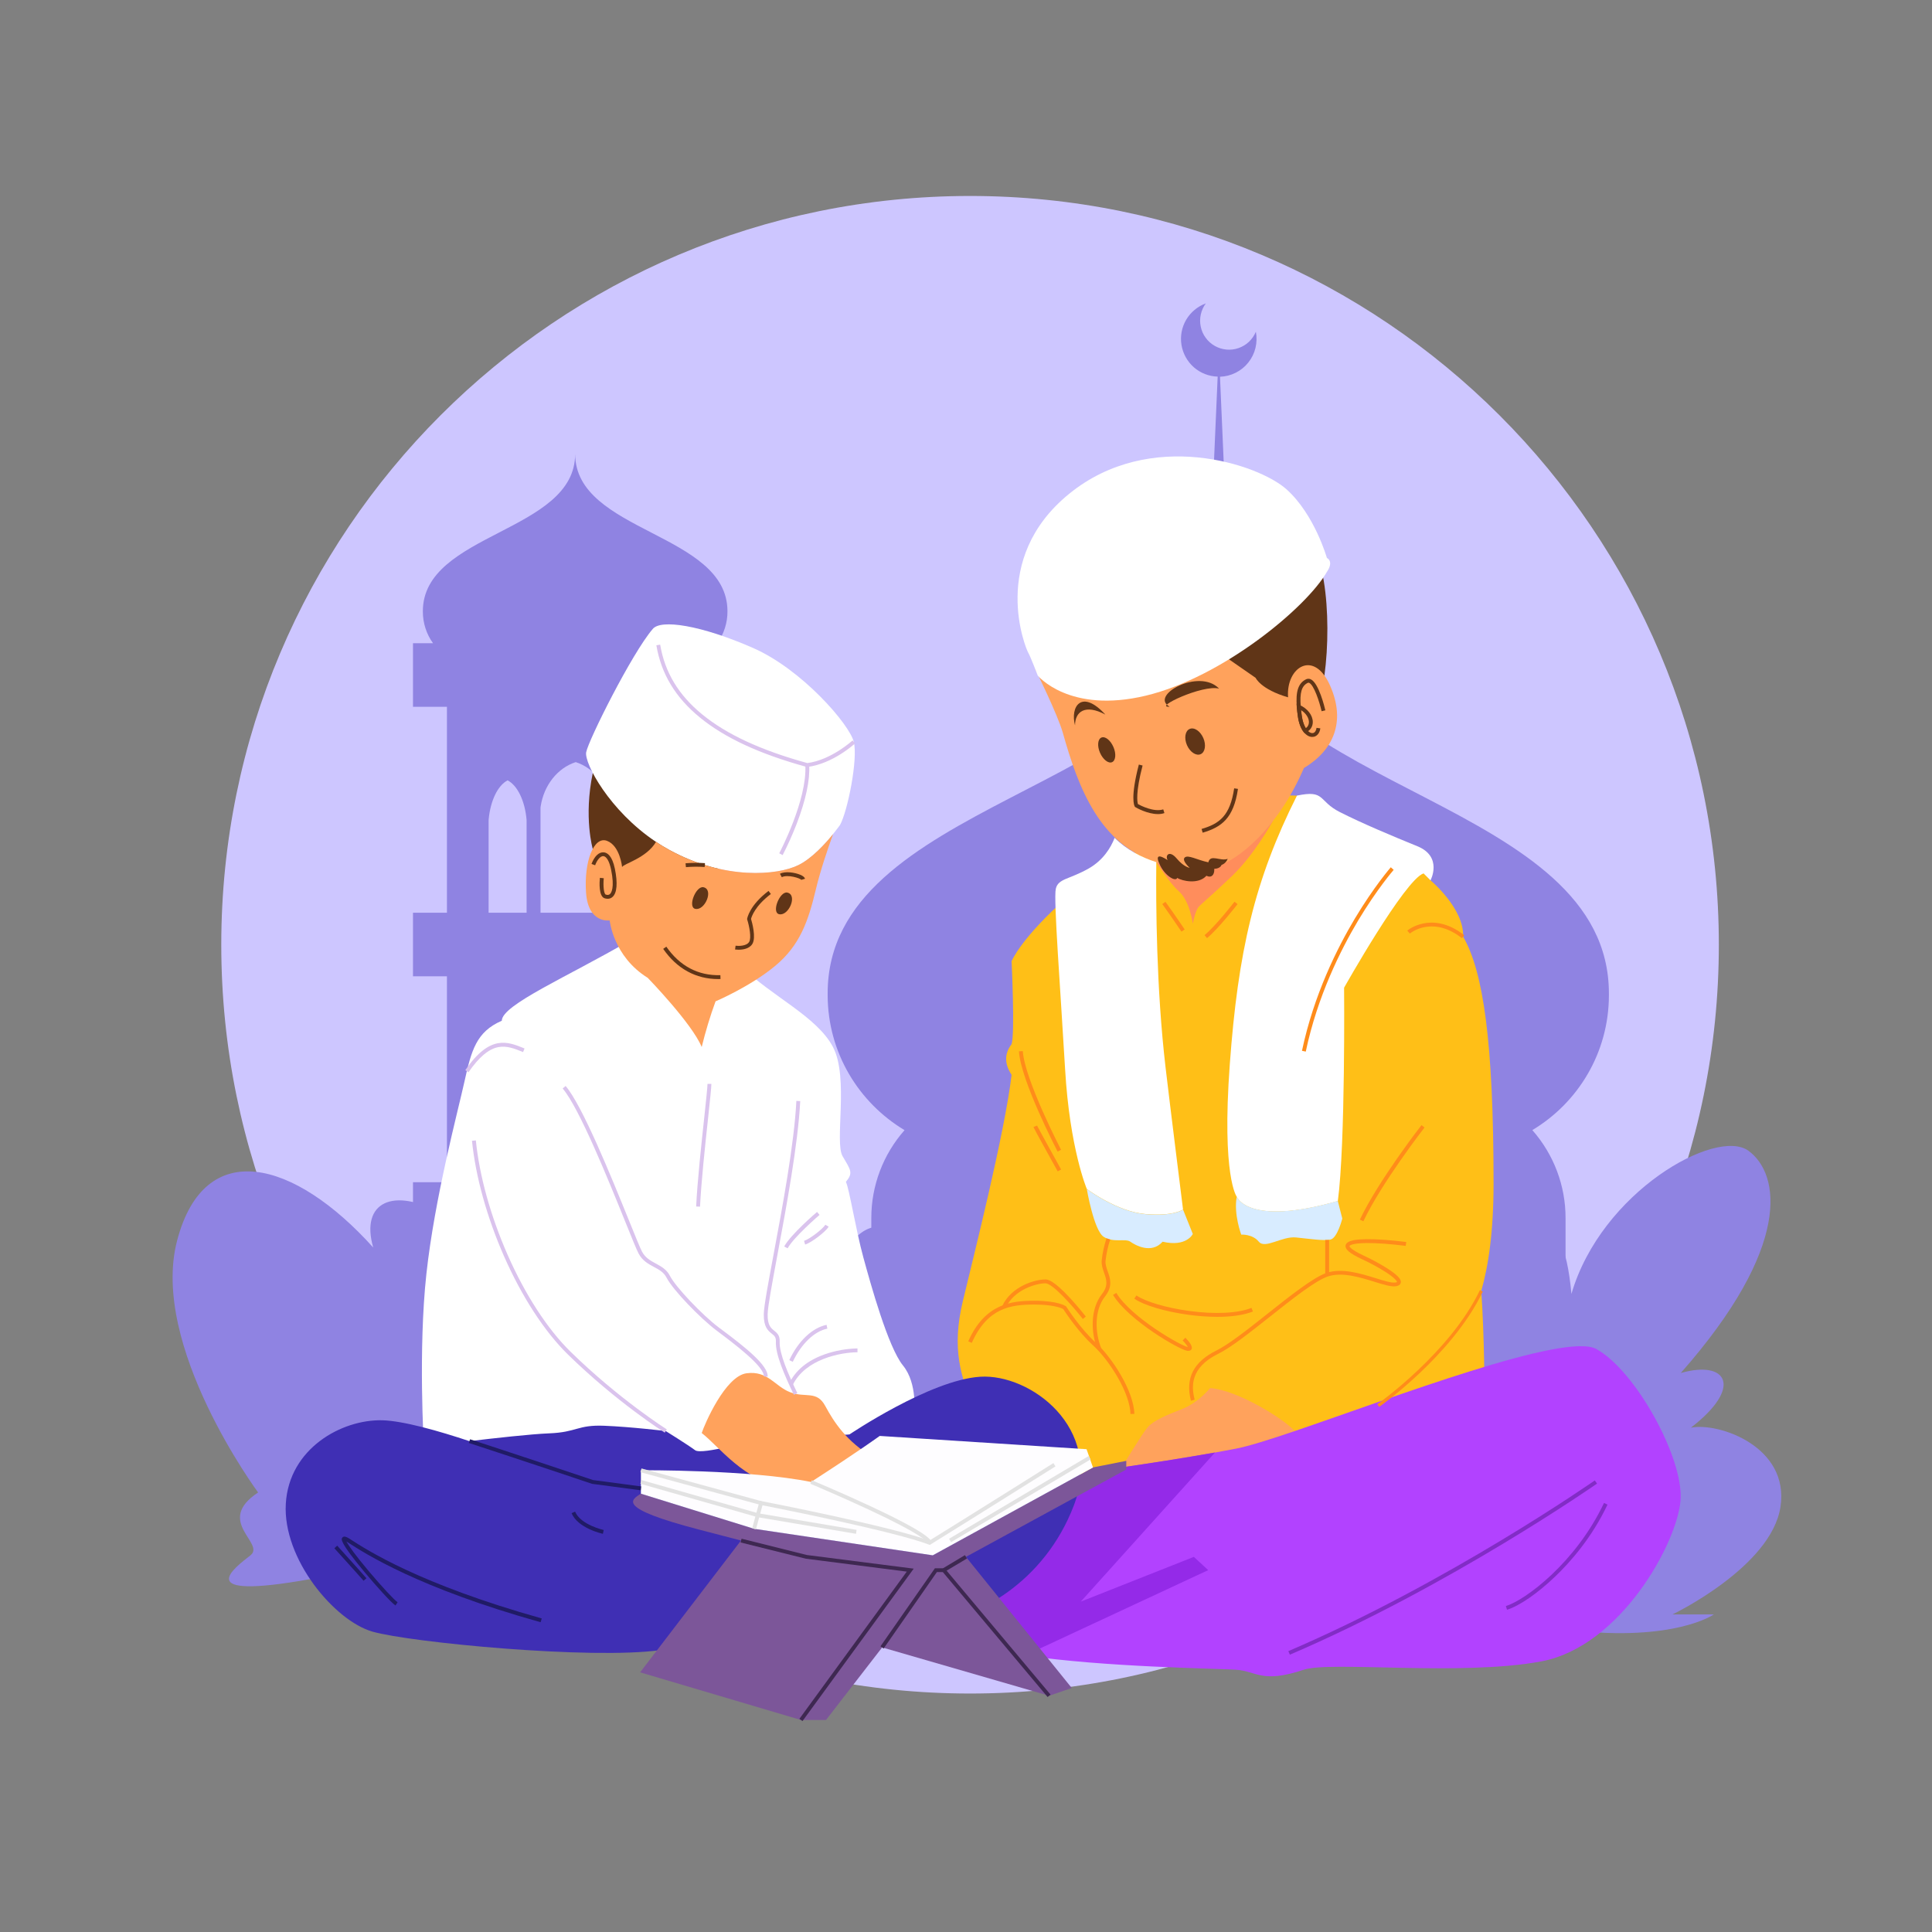 <?xml version="1.0" encoding="utf-8"?>
<!-- Generator: Adobe Illustrator 25.3.1, SVG Export Plug-In . SVG Version: 6.00 Build 0)  -->
<svg version="1.1" id="Layer_1" xmlns="http://www.w3.org/2000/svg" xmlns:xlink="http://www.w3.org/1999/xlink" x="0px" y="0px"
	 viewBox="0 0 3000 3000" style="enable-background:new 0 0 3000 3000;" xml:space="preserve">
<rect x="0" y="0" width="3000" height="3000" fill="#808080" stroke="none"/>
<style type="text/css">
	.st0{fill:#CDC6FF;}
	.st1{fill:#8F83E2;}
	.st2{fill:#FFFFFF;}
	.st3{fill:#603517;}
	.st4{fill:#FFBF17;}
	.st5{fill:#FF8D5C;}
	.st6{fill:#FFA25C;}
	.st7{fill:#D8ECFF;}
	.st8{fill:#FF8C1A;}
	.st9{fill:#B242FF;}
	.st10{fill:#942AE8;}
	.st11{fill:#3F2FB4;}
	.st12{fill:#DAC3ED;}
	.st13{fill:#7C5699;}
	.st14{fill:#FEFDFF;}
	.st15{fill:#E2E2E2;}
	.st16{fill:#3E2851;}
	.st17{fill:#822CC6;}
	.st18{fill:#201B66;}
</style>
<g>
	<path class="st0" d="M1506.3,2629.7c642.1,0,1162.7-520.6,1162.7-1162.7c0-642.1-520.6-1162.7-1162.7-1162.7
		C864.1,304.3,343.6,824.9,343.6,1467C343.6,2109.1,864.1,2629.7,1506.3,2629.7z"/>
	<path class="st1" d="M1134.7,1097.5v-98.7h-20.9c10.4-14.5,15.9-31.8,15.8-49.6c0-122.2-236.5-122.2-236.5-244.4
		c0,122.2-236.5,122.2-236.5,244.4c-0.1,17.8,5.4,35.2,15.8,49.6h-31.1v98.7h52.7v319.8h-52.7v98.7h52.7v319.8h-52.7v98.7h52.7
		v508.6c24.6,6.2,50.7,9,78.3,8.9v-220.8c0-98.8,120.8-178.8,120.8-178.8s120.8,80.1,120.8,178.8v211.3c24.1-0.7,50.3-1.4,78.3-2.1
		v-505.8h42.5v-98.7h-42.5V1516h42.5v-98.7h-42.5v-319.8H1134.7z M817.8,1835.9h-59.1v-143.5c0-0.5,0.1-1,0.1-1.4
		c2.7-29.2,14.2-52.8,29.4-60.8c15.2,7.9,26.8,31.5,29.4,60.8c0,0.5,0.1,0.9,0.1,1.4V1835.9z M817.8,1417.3h-59.1v-143.5l0.1-1.4
		c2.7-29.2,14.2-52.8,29.4-60.7c15.2,7.9,26.8,31.5,29.4,60.7c0,0.5,0.1,0.9,0.1,1.4V1417.3z M948.6,1835.9H839.3v-163.2
		c0.1-0.6,0.1-1.1,0.2-1.6c4.9-33.2,26.4-60.1,54.5-69.1c28.1,9,49.6,35.9,54.5,69.1c0.1,0.5,0.2,1.1,0.2,1.6L948.6,1835.9z
		 M948.6,1417.3H839.3v-163.2c0.1-0.5,0.1-1.1,0.2-1.6c4.9-33.2,26.4-60.1,54.5-69.1c28.1,9,49.6,35.8,54.5,69.1
		c0.1,0.5,0.2,1.1,0.2,1.6L948.6,1417.3z M1029.2,1835.9h-59.1v-143.5c0-0.5,0.1-1,0.1-1.4c2.7-29.2,14.2-52.8,29.4-60.8
		c15.2,7.9,26.8,31.5,29.4,60.8c0,0.5,0.1,0.9,0.1,1.4V1835.9z M1029.2,1417.3h-59.1v-143.5c0-0.5,0.1-1,0.1-1.4
		c2.7-29.2,14.2-52.8,29.4-60.7c15.2,7.9,26.8,31.5,29.4,60.7l0.1,1.4V1417.3z M2498.3,1546v-3.3c0-299.4-552.9-312.9-603-586.5
		c16.2-0.7,31.7-7.1,43.7-18c12-11,19.7-25.9,21.8-42c2.1-16.1-1.6-32.5-10.4-46.1c-8.8-13.7-22.1-23.8-37.7-28.6
		c6.9-4.1,12.4-10.1,15.9-17.3c3.4-7.2,4.6-15.3,3.4-23.2c-1.2-7.9-4.8-15.3-10.2-21.1c-5.5-5.9-12.5-10-20.3-11.7l-7.1-163.2
		c8.5-0.3,16.8-2.4,24.4-6.2c7.6-3.8,14.3-9.2,19.6-15.9c5.3-6.6,9.1-14.4,11.1-22.6c2-8.3,2.2-16.9,0.6-25.2
		c-2.4,5.9-6.1,11.2-10.7,15.6s-10.2,7.7-16.2,9.8c-6,2.1-12.4,2.9-18.8,2.3c-6.4-0.6-12.5-2.5-18.1-5.7
		c-5.5-3.1-10.4-7.4-14.1-12.6c-3.8-5.1-6.4-11-7.7-17.3c-1.3-6.2-1.3-12.7,0.1-18.9c1.4-6.2,4-12.1,7.8-17.2
		c-12.8,4.7-23.6,13.7-30.5,25.4c-6.9,11.8-9.5,25.6-7.3,39c2.2,13.5,9,25.8,19.2,34.8c10.3,9,23.3,14.1,37,14.5l-7.1,163.2
		c-7.8,1.8-14.9,5.9-20.3,11.7c-5.5,5.9-9,13.2-10.2,21.1c-1.2,7.9,0,16,3.4,23.2c3.4,7.2,9,13.3,15.9,17.3
		c-15.4,4.8-28.6,14.7-37.4,28.2c-8.8,13.5-12.6,29.6-10.7,45.6c1.9,16,9.3,30.8,20.9,41.9c11.6,11.1,26.8,17.8,42.9,18.8
		c-50,273.6-603,287.1-603,586.6v3.3c0.3,88.9,48.2,166.5,119.4,209.2c-33.3,37.7-51.7,86.3-51.6,136.6v542.4
		c31.3-0.7,63.6-1.3,96.7-2v-59.6c0-65.9,80.7-119.4,80.7-119.4s80.7,53.5,80.7,119.4v56.6c26.2-0.4,52.8-0.9,79.7-1.3v-55.3
		c0-65.9,80.7-119.4,80.7-119.4s80.7,53.5,80.7,119.4v54.2c26.8,0.4,53.4,0.8,79.7,1.2v-55.4c0-65.9,80.7-119.4,80.7-119.4
		s80.7,53.5,80.7,119.4v58.1c27.1,0.5,53.6,1,79.7,1.5v-59.6c0-66,80.7-119.4,80.7-119.4s80.6,53.5,80.6,119.4v63
		c33.7,0.8,66,1.5,96.7,2.3v-546.1c0.1-50.3-18.3-98.9-51.6-136.7C2450.2,1712.5,2498,1634.9,2498.3,1546L2498.3,1546z"/>
	<path class="st1" d="M2440,2531.4c160.5,18.3,221.2-24.5,221.2-24.5H2597c0,0,153.4-73.5,167.7-167c14.3-93.4-95.5-131.6-139.1-123
		c82-63.2,55.9-105.3-15.7-84.9c172.7-195.8,154.8-309.1,104.9-345.2c-49.9-36.1-228.3,63.5-274.7,222.4
		c-14.3-158.6-71.3-83.8-71.3-83.8s-54.3-178.5-96.7-215.8c-42.4-37.4-699-111-699-111s-64.1-10.4-101.1,64.8
		c-37.1,75.2,6,217.8,6,217.8s-56.2-10.1-68.2,57c-50.2-74-93.3-1.1-93.3-1.1s-558.3-12.1-631.5-52.9s-125.9-18.5-105.5,52.9
		c-122.5-136.2-262.1-173.6-304.6-10.3s125.9,390.7,125.9,390.7c-68.1,44.9,11.9,78.8-11.9,97.6c-23.8,18.8-95.5,70.6,92.6,37
		C669.6,2418.5,2440,2531.4,2440,2531.4z"/>
	<path class="st2" d="M977.9,1460.5c-95.6,55.7-198.7,99.8-198.7,124.5c-39.7,17.2-47.3,46.2-58,94.5S675,1860,662.1,1978.1
		c-12.9,118.1-3.9,267-3.9,267l286.3,101.4l474.9-151c0,0,5.9-46.8-17.2-75.1s-50.1-125.9-61.7-168.3
		c-11.6-42.4-21.8-106.7-27-116.9c11.6-14.1,7.7-18-5.1-39.8c-12.9-21.8,10.1-121.9-14.9-169.5c-25-47.6-94.4-78.1-143.2-125.8
		S977.9,1460.5,977.9,1460.5z"/>
	<path class="st3" d="M920.5,1200.2c-14.5,69,0,118.2,0,118.2l41.3,81.9l156.9-44.6l-49.5-122.9L920.5,1200.2z"/>
	<path class="st3" d="M2048.9,872.7c21.7,71.9,13.7,218.8-17.1,253.7c-30.8,34.9-217.9-163.6-217.9-163.6L2048.9,872.7z"/>
	<path class="st4" d="M2319.2,1837.9c0-218.9-15.8-329.2-47.3-383.5c1.8-43.8-50.6-87.4-50.6-87.4l-29.9-33.4l-177.7-98.2
		l-110.5-2.6l-244.7,159.1c-73.6,64.9-87.7,100.7-87.7,100.7s5.4,112.6,0,128.8c-15.2,19.5-6.5,37.9,0,47.6
		c-10.8,90.9-58.4,279.2-75.8,351.8c-17.3,72.5-4.1,118.4,20.4,170.9c24.5,52.5,143,108.6,143,108.6s216,14,289.5,7
		s357.2-143.6,357.2-143.6s0-87.2-5-159.2C2311.1,1966.3,2319.2,1912.7,2319.2,1837.9z"/>
	<path class="st5" d="M1976.3,1275.2c0,0-28.2,51.7-63.6,85.4c-35.4,33.7-45.9,41.5-51.4,47.6c-5.5,6.1-9.1,26.5-9.1,26.5
		s-4.2-35.4-21.9-50.9c-17.7-15.5-45.2-61.9-45.2-61.9L1976.3,1275.2z"/>
	<path class="st6" d="M2024.7,1192.6c-40.4,94.2-104.2,145.7-139,153.6c-19.5,4.4-55,3.9-90.2-7.4
		c-86.9-27.7-120.4-112.6-145.2-201.1c-7.9-28-42.8-98.8-42.8-98.8l272.7-34.6l69.5,48.2c0,0,7.8,17.9,50.4,30.3
		c-3.4-47.1,40.4-75.1,65.4-17.9C2090.6,1121.9,2069.5,1165.7,2024.7,1192.6z"/>
	<path class="st3" d="M1798.1,1264.1c-16.8,0-34.2-10.2-35-10.7l-0.7-0.4l-0.4-0.7c-0.8-1.3-7-13.8,6.4-65.1l5.8,1.5
		c-11.1,42.4-8.2,56.9-7.2,59.9c4.4,2.4,24.7,12.8,39.3,8.2l1.8,5.7C1804.9,1263.7,1801.5,1264.1,1798.1,1264.1L1798.1,1264.1z"/>
	<path class="st3" d="M1867.5,1293l-1.7-5.8c28-8.2,44.3-20.6,50.6-63.1l5.9,0.9C1915.6,1270.4,1897.1,1284.3,1867.5,1293z"/>
	<path class="st3" d="M1669.3,1126.4c0-21.3,15.7-33.6,47.1-16.8C1679.4,1069.2,1661.5,1097.3,1669.3,1126.4z"/>
	<path class="st3" d="M1816.2,1097.3c-32.1-17.3,46-60.5,76.8-28C1867.7,1062.5,1789.6,1099.4,1816.2,1097.3z"/>
	<path class="st3" d="M1864.3,1171.1c7-3,8.9-14.3,4.2-25.1c-4.7-10.8-14.2-17.2-21.2-14.1c-7,3-8.9,14.3-4.2,25.1
		C1847.8,1167.8,1857.3,1174.1,1864.3,1171.1z"/>
	<path class="st3" d="M1726.8,1183.5c5.7-2.5,6.7-13.1,2.1-23.6c-4.6-10.6-12.9-17.1-18.7-14.6c-5.7,2.5-6.7,13.1-2.1,23.6
		C1712.7,1179.4,1721.1,1186,1726.8,1183.5z"/>
	<path class="st2" d="M1837,1878c0,0-13.6,10.9-58,7.2c-44.4-3.6-91.4-39-91.4-39s-26.5-62.5-33.7-185.8s-18.1-263.8-14.5-280.1
		c3.6-16.3,20.8-14.5,51.1-31.7c22.2-12.7,34.2-31.8,40.3-47.6c18.4,18.3,41.5,30.3,64.7,37.7c-0.7,64,0,196.5,14.4,319
		C1815.8,1708.5,1837,1878,1837,1878z"/>
	<path class="st2" d="M2221.3,1367l-10.8-10.8c-29.2,9.8-123.4,177.5-123.4,177.5s2.2,242.4-9.7,331.2
		c-139.6,40.1-156.9-6.5-156.9-6.5s-23.7-30.6-10.9-205.6s38.3-286.1,104.3-417.4c44.6-9.3,32.2,8.2,66.8,25.7
		c34.6,17.5,80.1,36.6,120.1,52.9C2240.8,1330.2,2221.3,1367,2221.3,1367z"/>
	<path class="st3" d="M1876.3,1339c-17.8-3.8-31.4-12.1-36.6-7.5s7.6,16,7.6,16s-8.7-0.8-20.1-14.4c-11.4-13.6-18.4-4.9-14.1,2.5
		c-12.8-8.4-20.1-9-11.7,8.1s24.4,25.8,26.6,19.5c7.6,4.9,33,10.5,45.3-3.3c7.6,3.8,12.8-1.1,12.2-10.8c9.8-0.3,11.3-6.1,11.3-6.1
		s6.4-1.5,9.6-9.4C1894.8,1337.9,1879.5,1325.6,1876.3,1339z"/>
	<path class="st7" d="M1852.2,1916.1c0,0-9.8,20.7-46.9,12c-17.4,19.6-42.5,5.4-50.1,0c-7.6-5.5-26.2,2.2-41.4-7.6
		c-15.3-9.8-26.2-74.1-26.2-74.1s47,35.3,91.4,39c44.4,3.6,58-7.2,58-7.2L1852.2,1916.1z"/>
	<path class="st7" d="M2084.3,1892.2c0,0-7.6,30.4-18.4,32.6c-10.8,2.2-31.7-1.1-53.5-3.3c-21.8-2.2-48,18.5-57.8,6.5
		s-27.2-10.9-27.2-10.9s-12-31.6-7-58.8c0,0,17.3,46.5,156.9,6.5L2084.3,1892.2z"/>
	<path class="st8" d="M1874.3,1456.7l-3.9-4.6c18.5-15.5,46.2-51.5,46.5-51.9l4.8,3.7C1920.5,1405.3,1893.3,1440.7,1874.3,1456.7z"
		/>
	<path class="st8" d="M1834.5,1446.6c-0.2-0.2-17.2-25.6-29.7-42.8l4.9-3.5c12.6,17.3,29.7,42.8,29.9,43L1834.5,1446.6z"/>
	<path class="st8" d="M2270.1,1456.8c-19.2-15-38.7-20.8-57.8-17.2c-8.4,1.5-16.3,4.9-23.2,10l-3.9-4.6c0.4-0.3,9.9-8.2,25.6-11.2
		c14.4-2.8,37.1-1.9,62.9,18.4L2270.1,1456.8z"/>
	<path class="st8" d="M1642.3,1788.2c-2.3-4.5-57.2-110.4-60.1-155.7l6-0.4c2.8,44,58.9,152.2,59.4,153.3L1642.3,1788.2z"/>
	<path class="st8" d="M1642.4,1818.9c-6.1-11-36.6-65.9-37.7-68.9l5.6-2.2c1.1,2.5,23,42.2,37.4,68.2L1642.4,1818.9z"/>
	<path class="st8" d="M1755.4,2195.6c-0.4-15.1-7.5-35.5-20.2-57.5c-11-19-25.4-37.7-37.7-48.8c-22.9-20.7-43.4-51.8-46.5-56.6
		c-2.3-1.3-14.3-7-45-7c-35.7,0-72.6,4.6-97,59.5l-5.5-2.4c25.9-58.2,66.5-63,102.5-63c36.7,0,48.4,8.1,48.9,8.4l0.5,0.3l0.3,0.5
		c0.2,0.4,22.1,34.5,45.8,55.9c24.5,22.1,59.1,74.8,59.9,110.6L1755.4,2195.6z"/>
	<path class="st8" d="M1681.4,2048.1c-16.7-21.4-47.2-55.4-58.1-55.4c-13.8,0-48.4,9.5-61.5,37.7l-5.5-2.5
		c14.5-31.1,51.4-41.2,67-41.2c2.9,0,11.6,0,38.6,29.2c13,14.1,24.1,28.3,24.2,28.5L1681.4,2048.1z"/>
	<path class="st8" d="M1704.2,2095.7c-10.1-25.7-11.9-62.5,7.1-86.6c10.1-12.9,6.7-22.5,3.1-32.8c-2.1-6-4.3-12.2-3.7-19
		c1.2-11.7,3.8-23.3,7.5-34.5l5.7,2c-3.6,10.7-6,21.8-7.2,33c-0.5,5.5,1.4,10.9,3.4,16.5c3.8,10.8,8.1,23-4,38.5
		c-17.5,22.2-15.7,56.5-6.2,80.7L1704.2,2095.7z"/>
	<path class="st8" d="M1845,2097.6c-0.5,0-0.9,0-1.4-0.1c-11.6-1.3-91.1-47-115.3-86.8l5.1-3.1c23.8,39,102,83,110.9,84h0.1
		c-1.1-2.3-4.4-6.6-8-10.2l4.2-4.2c5.6,5.6,11.8,13.2,9.7,17.7C1849.7,2096.2,1848.2,2097.6,1845,2097.6z"/>
	<path class="st8" d="M1890,2044.8c-14.9-0.1-29.8-1.2-44.6-3.2c-36.4-5-69.4-14.8-84.1-25.1l3.4-4.9c13.8,9.6,46.5,19.2,81.5,24
		c40.2,5.5,75.6,3.8,97.1-4.7l2.2,5.6C1931.7,2042,1912.5,2044.8,1890,2044.8z"/>
	<path class="st8" d="M1849.3,2175.1c-9-35,4-60.5,39.7-78.1c19-9.4,49.8-33.6,79.4-57.2c34.9-27.7,71.1-56.3,91.3-63.2
		c23.9-8.1,53.1,0.9,76.5,8.2c13.2,4.1,24.6,7.7,30.8,6.6c0.8-0.1,1.6-0.3,2.3-0.8c-0.1-0.7-1.6-4.8-16.4-14.6
		c-12.1-7.7-24.7-14.6-37.7-20.6c-19.8-9.2-27.4-15.8-25.6-22.2c2.2-7.6,18.3-8.8,32.1-9c16.2-0.2,38.2,1.4,61.9,4.4l-0.8,6
		c-23.4-3-45.1-4.5-61-4.4c-24.9,0.3-26.4,4.6-26.4,4.6c0,0-0.6,4.4,22.3,15c13.4,6.2,26.4,13.3,38.8,21.3
		c17.4,11.5,19.1,16.9,18.7,20.3c-0.3,2.1-1.8,4.8-7.2,5.8c-7.5,1.3-19-2.3-33.6-6.8c-22.6-7-50.7-15.8-72.8-8.2
		c-19.3,6.6-55,34.8-89.5,62.2c-31.3,24.8-60.9,48.2-80.5,57.8c-43.6,21.4-41.8,50.9-36.5,71.2L1849.3,2175.1z"/>
	<path class="st8" d="M2063.8,1925.4h-6v54.2h6V1925.4z"/>
	<path class="st8" d="M2117,1896.4l-5.4-2.6c28.9-60.7,95-145.9,95.7-146.7l4.7,3.7C2211.3,1751.6,2145.6,1836.3,2117,1896.4z"/>
	<path class="st8" d="M2027.6,1632.9l-5.9-1.2c18.3-86.9,54.8-159.7,82.2-205.5c29.7-49.6,55.5-79.2,55.7-79.5l4.5,4
		c-0.2,0.3-25.7,29.5-55.2,78.7C2081.9,1474.8,2045.7,1546.9,2027.6,1632.9z"/>
	<path class="st6" d="M2010.3,2222c-39.3,13.3-71.2,23.3-90,27c-55.6,10.9-129,22.2-178.3,29.4c0.5-0.8,30.8-51.1,39.8-61.8
		c8.9-10.7,28.8-18.9,54-28.8c25.2-9.9,43.2-32.4,43.2-32.4C1920.3,2158.1,1992.3,2202.2,2010.3,2222z"/>
	<path class="st9" d="M2609.6,2329c-4.5,65.4-92.4,227.6-216.4,250.8s-327.4-0.8-368.6,12.9c-65.5,21.9-73.1,2.2-105.5,0
		c-26.8-1.9-203.3-3.7-327.2-22.2c-25.8-3.8-49.2-8.4-68.6-13.8l-25.4-54.9l-44.5-96.1l170.9-87.2l63.2-32.2c0,0,22-3,54.4-7.7
		c39.9-5.8,95.4-14.3,144.7-23.1c11.7-2.1,23-4.2,33.7-6.3c18.8-3.7,50.7-13.7,90-27c153.3-52,420.2-154.3,468.6-127.4
		C2539.8,2128.5,2614.1,2263.6,2609.6,2329z"/>
	<path class="st10" d="M1853.8,2417.5l22.3,20.6l-284.1,132.3c-25.8-3.8-49.2-8.4-68.6-13.8l-25.4-54.9l87.2-99.6l39.2-83.7
		l63.2-32.2c0,0,22-3,54.4-7.7c39.9-5.8,95.4-14.3,144.7-23.1l-208.5,231.6L1853.8,2417.5z"/>
	<path class="st8" d="M2141.6,2184.6l-2.9-4.1c1.1-0.8,113-80.1,159.3-177.2l4.5,2.2c-24.5,51.4-67,97.4-98.3,126.9
		C2170.4,2164.3,2141.8,2184.4,2141.6,2184.6z"/>
	<path class="st3" d="M2037.5,1144.3c-4.6,0-9.4-2.8-13.3-7.8c-4.3-5.6-7.4-13.9-8.8-23.9c-0.8-5.6-1.4-10.5-1.7-14.9
		c-2-24.2,2.3-37,14.4-42.9c1.2-0.6,2.4-0.8,3.7-0.8s2.6,0.3,3.7,0.9c12.4,5.9,21.5,43.8,22.5,48.1l-5.8,1.4
		c-3.5-15.2-11.9-40.5-19.2-44c-0.3-0.2-0.7-0.3-1.1-0.3c-0.4,0-0.8,0.1-1.1,0.2c-9.6,4.6-12.8,15.3-11,36.9
		c0.4,4.3,0.9,9.1,1.7,14.6c1.6,11.4,5.1,17.8,7.7,21.1c3.2,4.1,6.8,6.1,9.9,5.3c2.7-0.7,4.7-3.7,5.2-8l5.9,0.8
		c-0.9,6.8-4.5,11.6-9.7,13C2039.4,1144.2,2038.4,1144.3,2037.5,1144.3L2037.5,1144.3z"/>
	<path class="st3" d="M2025.6,1138.3l-1.5-1.9c-4.3-5.6-7.4-13.9-8.8-23.9c-0.8-5.6-1.4-10.5-1.7-14.9l-0.4-5l4.6,2
		c12.5,5.5,20.6,16,20.7,26.5c0,7.2-3.9,13.2-10.7,16.2L2025.6,1138.3z M2020.1,1102.6c0.3,2.8,0.7,5.8,1.2,9.1
		c1.3,9.3,3.9,15.3,6.2,19c1.6-1,2.9-2.4,3.7-4.1c0.9-1.7,1.3-3.5,1.3-5.4C2032.4,1115.4,2028.6,1107.9,2020.1,1102.6z"/>
	<path class="st2" d="M1304.4,1281c0,0-4.1,5.9-10.9,14.2c-12.1,15-32.9,37.7-53.6,48.1c-32.2,16.1-114.9,23.6-200.8-23.6
		c-7.1-3.9-13.9-8-20.4-12.4c-72.8-48.6-111.5-122.3-108.5-139.1c3.2-18.3,70.9-153.6,103.1-191.2c12.2-16.2,75.7-6,155.7,29
		c76.3,33.3,150.4,119.2,156.8,146.1C1332.4,1179,1316.2,1259.6,1304.4,1281z"/>
	<path class="st6" d="M1293.6,1295.2c-8.2,22.7-19.7,56.4-26.7,85.7c-11.8,49.4-24.7,87-63.4,119.1s-92.4,54.9-92.4,54.9
		c-8.5,23.2-15.6,46.9-21.5,70.9c-15-36.5-83.8-107.4-83.8-107.4c-53.7-33.3-59.1-89.2-59.1-89.2s-33.3,5.4-36.7-43
		s12-88.1,32.4-80.6c20.4,7.5,23.6,40.8,23.6,40.8c1.7-5.1,37.7-13.6,52.7-39.2c6.5,4.3,13.3,8.5,20.4,12.4
		c85.9,47.3,168.6,39.7,200.8,23.6C1260.7,1333,1281.4,1310.2,1293.6,1295.2z"/>
	<path class="st11" d="M1522,2137.8c-77.7,4.9-203.1,89.7-203.1,89.7l-144.7,7.7c0,0-84.3,24.6-94.8,16.7
		c-10.5-7.9-45.7-29.8-45.7-29.8s-53.2-6.5-95.3-8.2c-42.1-1.7-42.1,10.1-85.8,11.8c-27.8,1.1-85.3,7.5-123.7,12.1
		c-47.4-15.8-102.8-31.6-135.4-32.4c-63-1.5-144.7,43.8-149.7,129.6s75.7,181.7,134.6,198.6c58.9,16.8,339.9,43.8,447.6,28.6
		c0,0,350.6-32.8,420-41c69.4-8.2,175.2-62.8,221.4-183.4C1713.7,2217.1,1599.7,2132.8,1522,2137.8z"/>
	<path class="st6" d="M1089.6,2225.2c25.6,19.5,67.7,76.9,128.2,83c31.8,6.1,75.9-1,95.3-24.6c32.8,19.5,55.4,33.8,67.7,33.8
		c12.3,0,17.4-29.7-24.6-54.3c-42-24.6-61.5-55.4-74.8-80c-13.3-24.6-30.7-12-54.6-21.3c-23.9-9.3-34.3-33.7-67.5-29.4
		C1126,2136.8,1094,2211.8,1089.6,2225.2z"/>
	<path class="st12" d="M1223,1938.4l-5.3-2.8c9.8-18.4,49.3-52.3,51-53.7l3.9,4.6C1272.2,1886.8,1232.3,1921.1,1223,1938.4z"/>
	<path class="st12" d="M1250.2,1932.5l-1.7-5.7c8.7-2.6,29.5-18.8,33.1-25l5.2,3C1282.4,1912.2,1260.6,1929.4,1250.2,1932.5z"/>
	<path class="st12" d="M1192,2137.8l-6-0.5c1.3-15.3-46.7-51.2-69.7-68.5l-3.8-2.9c-24.5-18.4-67.3-62.3-77.5-82
		c-4.3-8.4-11.7-12.4-19.6-16.6c-8.7-4.7-17.8-9.6-23.7-20.7c-3.1-5.7-10.6-24.2-20.9-49.8c-26.7-66-71.4-176.5-97.1-206.6l4.6-3.9
		c26.3,30.8,71.2,141.9,98.1,208.2c9.9,24.5,17.7,43.8,20.6,49.2c5.1,9.5,13,13.8,21.3,18.3c8.3,4.5,16.9,9.1,22,19.2
		c8.9,17.3,50,60.6,75.7,80l3.8,2.8C1157.2,2091.9,1193.4,2120.6,1192,2137.8z"/>
	<path class="st12" d="M1032.2,2224.6c-0.7-0.5-74.8-47.4-150.5-121.5c-36.3-35.6-71.5-89.8-99.1-152.5
		c-26.6-60.5-44.2-124.2-49.7-179.2l6-0.6c5.4,54.5,22.9,117.5,49.2,177.4c27.3,62.1,62,115.6,97.8,150.7
		c75.2,73.6,148.8,120.2,149.5,120.7L1032.2,2224.6z"/>
	<path class="st12" d="M1232.7,2165.8c-15.1-31.6-28.9-63.4-27.9-82.6c0.3-6.9-2.3-9-6.3-12.2c-5.7-4.6-12.8-10.2-12.5-30.2
		c0.2-12.8,6.9-48.3,15.3-93.4c13.5-72.3,32-171.3,35.3-237.9l6,0.3c-3.4,67-21.9,166.3-35.4,238.7c-8.3,44.8-15,80.1-15.2,92.4
		c-0.3,17,5.1,21.3,10.2,25.4c4.4,3.6,9,7.2,8.5,17.2c-0.9,17.9,13.3,50.4,27.4,79.7L1232.7,2165.8z"/>
	<path class="st12" d="M1231,2150.6l-5.4-2.6c9.8-20.3,28.2-35.4,54.7-44.9c16.5-5.8,33.8-8.9,51.2-9.3v6
		C1305.2,2099.9,1250.4,2110.5,1231,2150.6z"/>
	<path class="st12" d="M1231,2114.6l-5.4-2.6c14-29.7,35.7-50.2,57.9-54.8l1.2,5.9C1264.4,2067.3,1244.3,2086.6,1231,2114.6z"/>
	<path class="st12" d="M1087,1873.7l-6-0.3c1.8-38,8-96.1,12.6-138.5c2.8-26.3,5-47.1,5-51.8l6-0.1c0.1,5.1-2.1,25-5,52.5
		C1095,1777.8,1088.8,1835.9,1087,1873.7z"/>
	<path class="st12" d="M727.4,1665.1l-4.9-3.4c38.3-55.5,65.4-44.5,91.6-33.8l0.4,0.2l-2.3,5.6l-0.4-0.2
		c-12.8-5.2-24.9-10.1-38.1-7.5C758.6,1628.9,743.5,1641.7,727.4,1665.1z"/>
	<path class="st13" d="M1749,2281.8l-249.1,135.7l164.3,203.6l-35.1,12.1l-259.3-75.1l-87.2,112.7h-38.8L994,2596.8l156.6-204.7
		c-17.9-4.6-39.5-10.2-65.7-17.1c-129.7-33.9-104.2-46.1-89.7-55.7l175.7,54.5l277.5,41.2l248.8-136.4l51.7-10.2V2281.8z"/>
	<path class="st14" d="M1697.2,2278.7l-248.8,136.4l-277.5-41.2l-175.7-54.5V2283c0,0,168.4-1.2,264.2,18.2
		c75.1-48.5,106.6-71.5,106.6-71.5l321.2,20.6L1697.2,2278.7z"/>
	<path class="st15" d="M1443.9,2399l-1.4-0.5c-51.8-20.1-233.9-56.3-258.5-61.1l-10.2,37.3l-5.8-1.6l11.6-42.7l2.7,0.5
		c8.3,1.6,203.2,39.7,260.8,61.4c57-35.2,191.2-119.5,192.6-120.4l3.2,5.1c-1.4,0.9-137.6,86.4-193.9,121.2L1443.9,2399z"/>
	<path class="st15" d="M996.1,2280.2l-1.6,5.8l186.6,50.9l1.6-5.8L996.1,2280.2z"/>
	<path class="st15" d="M1440.7,2396.4c-0.6-2.5-9.1-13.8-92.2-52.5c-44.9-20.9-89.7-39.8-90.2-39.9l2.3-5.5c0.4,0.2,45.4,19,90.4,40
		c92.2,43,94.6,52.8,95.6,56.5L1440.7,2396.4z"/>
	<path class="st16" d="M1626.7,2635.1l-162.7-194h-9.2l-82.7,118.7l-4.9-3.4l84.5-121.2h15.1l164.5,196.2L1626.7,2635.1z"/>
	<path class="st16" d="M1498.4,2414.8l-34.4,20.6l3.1,5.2l34.4-20.6L1498.4,2414.8z"/>
	<path class="st16" d="M1246.1,2672.5l-4.8-3.5l166.7-228.6l-156.3-20l-0.2,0l-101.5-25.3l1.5-5.8l101.3,25.3l166,21.2
		L1246.1,2672.5z"/>
	<path class="st15" d="M1329.2,2381.7l-153.2-25.9l-0.2-0.1l-181.4-51.7l1.6-5.8l181.3,51.6l152.8,25.8L1329.2,2381.7z"/>
	<path class="st15" d="M1690.5,2260.9l-216.8,128.5l3.1,5.2l216.8-128.5L1690.5,2260.9z"/>
	<path class="st3" d="M1115.3,1520.3c-34.8,0-64.3-16.2-85.5-46.9l4.9-3.4c20.7,30,49.7,45.3,83.9,44.2l0.2,6
		C1117.6,1520.3,1116.4,1520.3,1115.3,1520.3z M1146.9,1474.7c-1.9,0-3.7-0.1-5.5-0.3l0.8-5.9l-0.4,3l0.4-3c4.4,0.6,16.8,0.8,21-5.8
		c3.9-6.2,0.3-24.6-2.9-34.7l-0.2-0.7l0.1-0.7c0.1-0.8,3.6-20.8,33.2-43.2l3.6,4.8c-24.7,18.6-30,35.4-30.8,38.7
		c1.6,5.3,8.2,29,2,38.9C1163.5,1473.4,1153.3,1474.7,1146.9,1474.7L1146.9,1474.7z M943.5,1395.6c-1.6,0-3.3-0.3-4.8-0.8
		c-9.2-3.1-7.9-25-7.2-31.7l6,0.6c-1.2,12.4,0.3,24.5,3.1,25.4c2.8,0.9,4.9,0.7,6.5-0.8c1.9-1.7,7.7-9.4,1.8-38
		c-2.6-12.7-7.1-20.5-12-20.9c-4.4-0.3-9.5,5.4-12.8,14.2l-5.6-2.1c4.5-11.9,11.5-18.6,18.9-18c5.6,0.4,13.2,5.2,17.4,25.6
		c4.5,22.1,3.3,37.6-3.7,43.7C949,1394.7,946.3,1395.7,943.5,1395.6L943.5,1395.6z M1244.4,1366.4c-1.7-2.9-21.9-8.9-30.4-4.3
		l-2.9-5.3c8.3-4.5,23.2-1.9,31.2,1.4c4.5,1.8,7,3.9,7.8,6.3l-5.7,1.7C1244.4,1366.3,1244.4,1366.4,1244.4,1366.4L1244.4,1366.4z
		 M1065.1,1346.5l-0.6-6c10.1-0.9,20.2-0.9,30.2-0.2l-0.5,6C1084.6,1345.6,1074.8,1345.7,1065.1,1346.5L1065.1,1346.5z"/>
	<path class="st3" d="M1092.4,1377.7c16.3,3.6,2.2,36.7-12.7,33.6C1067.2,1408.7,1080.7,1375.1,1092.4,1377.7z"/>
	<path class="st3" d="M1222.6,1386c16.3,3.6,2.2,36.7-12.7,33.6C1197.4,1417,1210.9,1383.4,1222.6,1386z"/>
	<path class="st2" d="M2060.4,888c-31.8,55.6-162,163.6-281.1,192.2c-119.1,28.6-167.9-31.2-167.9-31.2s-11.5-30.2-14.9-35.8
		s-61.7-144.6,63.9-246.6s293.7-46,337.4-6.7c43.7,39.3,62.6,106.5,62.6,106.5S2071.8,871.2,2060.4,888z"/>
	<path class="st17" d="M2002.9,2569.4l-2.4-5.5c248.3-106.4,473.7-263.6,475.9-265.1l3.5,4.9
		C2477.7,2305.2,2251.8,2462.7,2002.9,2569.4z"/>
	<path class="st17" d="M2340.1,2499.6l-1.8-5.7c30.3-9.3,108.7-67.6,152.4-160.1l5.4,2.6c-24.3,51.4-57.8,89.3-81.6,112
		C2387.6,2474.1,2359.1,2493.8,2340.1,2499.6z"/>
	<path class="st18" d="M839.5,2519c-190.6-53.4-272.8-106.8-299.9-124.3c-0.7-0.4-1.2-0.8-1.7-1.1c3.6,6.8,14.8,22.5,34.9,46.3
		c19.7,23.4,39.3,44.5,44.6,48.1l-3.3,5c-6.8-4.5-29.6-29.8-47.8-51.6c-39.2-47-36.4-51.3-34.9-53.6c2.7-4,8.7-0.1,11.6,1.7
		c26.8,17.4,108.5,70.4,298.2,123.6L839.5,2519z"/>
	<path class="st18" d="M564.6,2454.6c-0.2-0.2-22.4-25.2-45.4-50.5l4.4-4c23,25.3,45.2,50.3,45.4,50.6L564.6,2454.6z"/>
	<path class="st18" d="M936.2,2381.7c-1.6-0.3-38.9-8.7-48.7-32.1l5.5-2.3c8.6,20.5,44.1,28.4,44.4,28.5L936.2,2381.7z"/>
	<path class="st18" d="M994.8,2314.1l-75.4-10l-0.3-0.1c-1.1-0.4-110.2-37-191.1-63.4l1.9-5.7c79,25.8,184.8,61.2,190.9,63.3
		l74.8,9.9L994.8,2314.1z"/>
	<path class="st12" d="M1253.2,1191.1l-0.6-0.2c-72.9-20-127.1-45.1-165.7-76.7c-38.1-31.1-60.2-67.8-67.7-112.2l5.9-1
		c7.2,42.9,28.6,78.4,65.5,108.5c37.9,31,91.2,55.6,163,75.4c37.1-4.8,69.9-34.8,70.2-35.1l4.1,4.4c-1.4,1.3-34.9,31.9-74.2,36.7
		L1253.2,1191.1z"/>
	<path class="st12" d="M1215.3,1327.8l-5.3-2.8c0.4-0.8,43.6-82.6,40.5-136.8l6-0.3c1.4,23.5-5.2,54.2-19.4,91.3
		C1230.7,1295.8,1223.4,1312,1215.3,1327.8L1215.3,1327.8z"/>
</g>
</svg>
